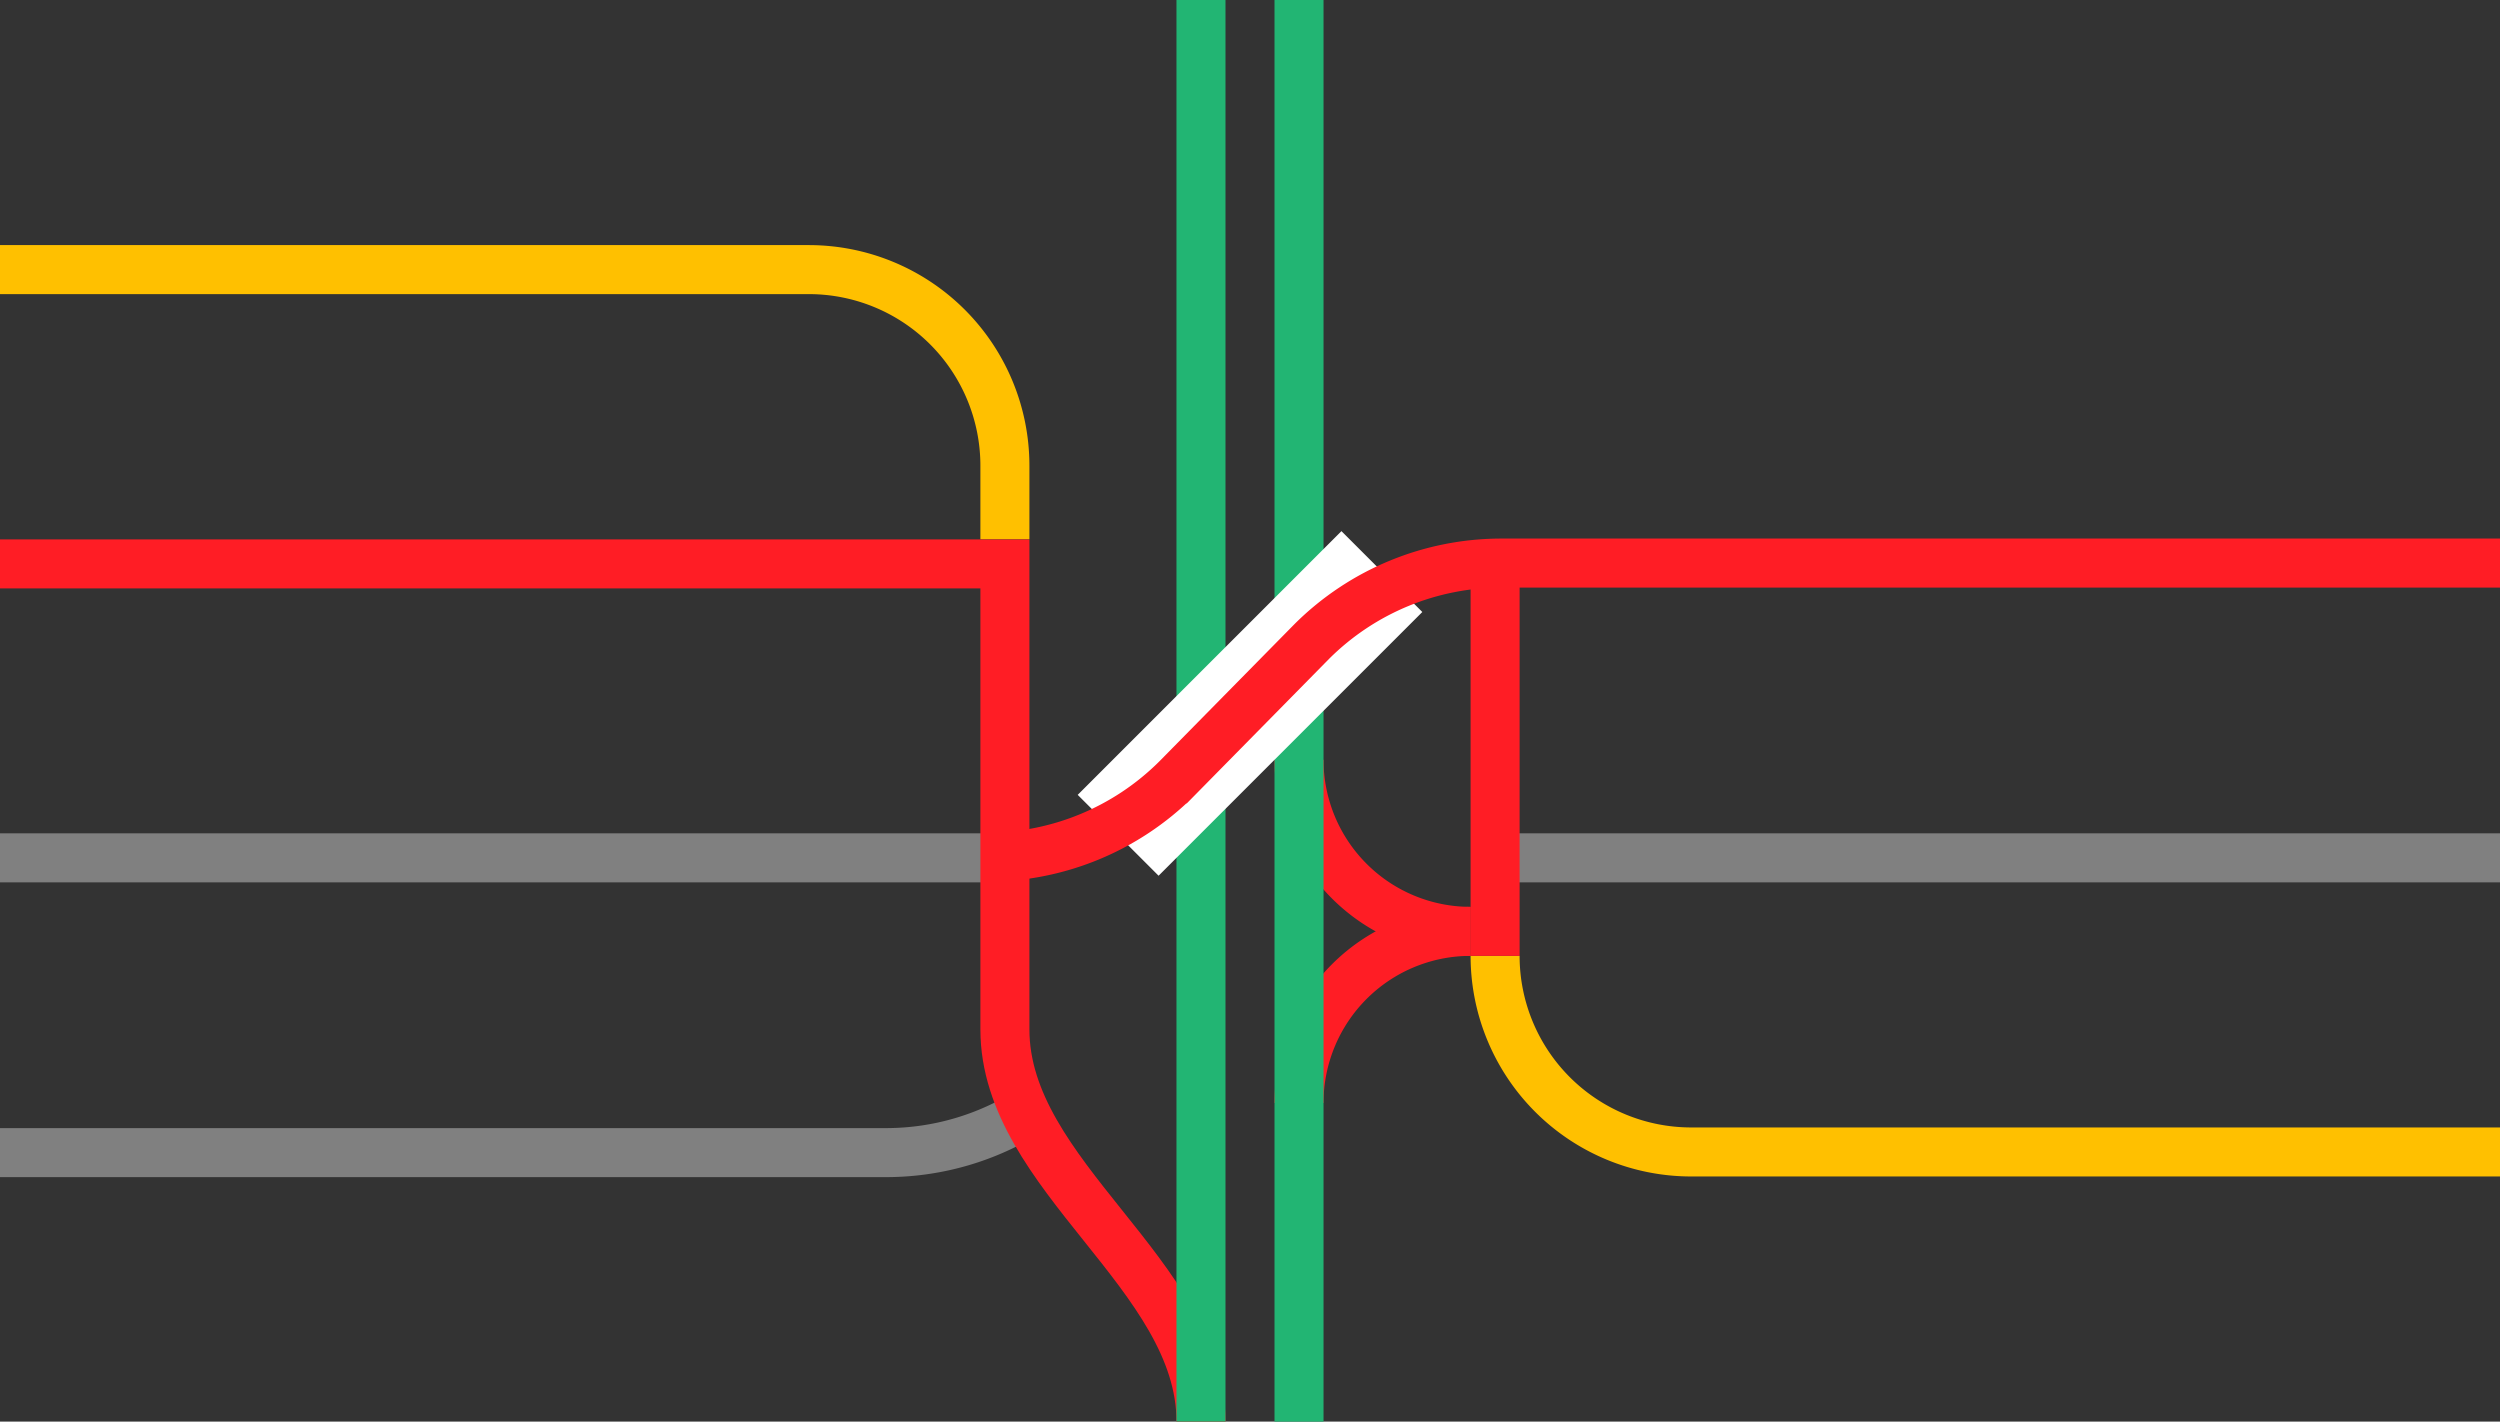 <svg viewBox="0 0 153 87" xmlns="http://www.w3.org/2000/svg"><rect x="0" y="0" width="153" height="87" fill="#333333" stroke="none"/><g stroke-miterlimit="10"><path d="m79.5 46.5a10.5 10.5 0 0 0 10.5 10.5" fill="none" stroke="#ff1d25" stroke-width="3"/><path d="m90 57a10.5 10.5 0 0 0 -10.5 10.5" fill="none" stroke="#ff1d25" stroke-width="3"/><path d="m0 70.54h54.33a16.42 16.42 0 0 0 8.67-2.54" fill="none" stroke="#808080" stroke-width="3"/><path d="m0 52.5h61.5" fill="#fff" stroke="#808080" stroke-width="3"/><path d="m0 34.51h61.5v28.49c0 9 12 15 12 24" fill="none" stroke="#ff1d25" stroke-width="3"/><path d="m0 16.5h49.5a12 12 0 0 1 12 12v4.5" fill="none" stroke="#ffc000" stroke-width="3"/><path d="m79.5 0v87" fill="none" stroke="#22b573" stroke-width="3"/><path d="m73.5 0v87" fill="none" stroke="#22b573" stroke-width="3"/></g><path d="m0 41.97h3v3h-3z" fill="none"/><path d="m150 41.95h3v3h-3z" fill="none"/><path d="m91.5 52.5h61.5" fill="#fff" stroke="#808080" stroke-miterlimit="10" stroke-width="3"/><path d="m153 70.5h-49.5a12 12 0 0 1 -12-12" fill="none" stroke="#ffc000" stroke-miterlimit="10" stroke-width="3"/><path d="m91.5 34.5v24" fill="none" stroke="#ff1d25" stroke-miterlimit="10" stroke-width="3"/><path d="m68.43 51.12 16.14-16.14" fill="#fff" stroke="#fff" stroke-miterlimit="10" stroke-width="7"/><path d="m153 34.46h-61.08a16.45 16.45 0 0 0 -11.63 4.79l-8.29 8.42a16.45 16.45 0 0 1 -11.63 4.79" fill="none" stroke="#ff1d25" stroke-miterlimit="10" stroke-width="3"/></svg>
